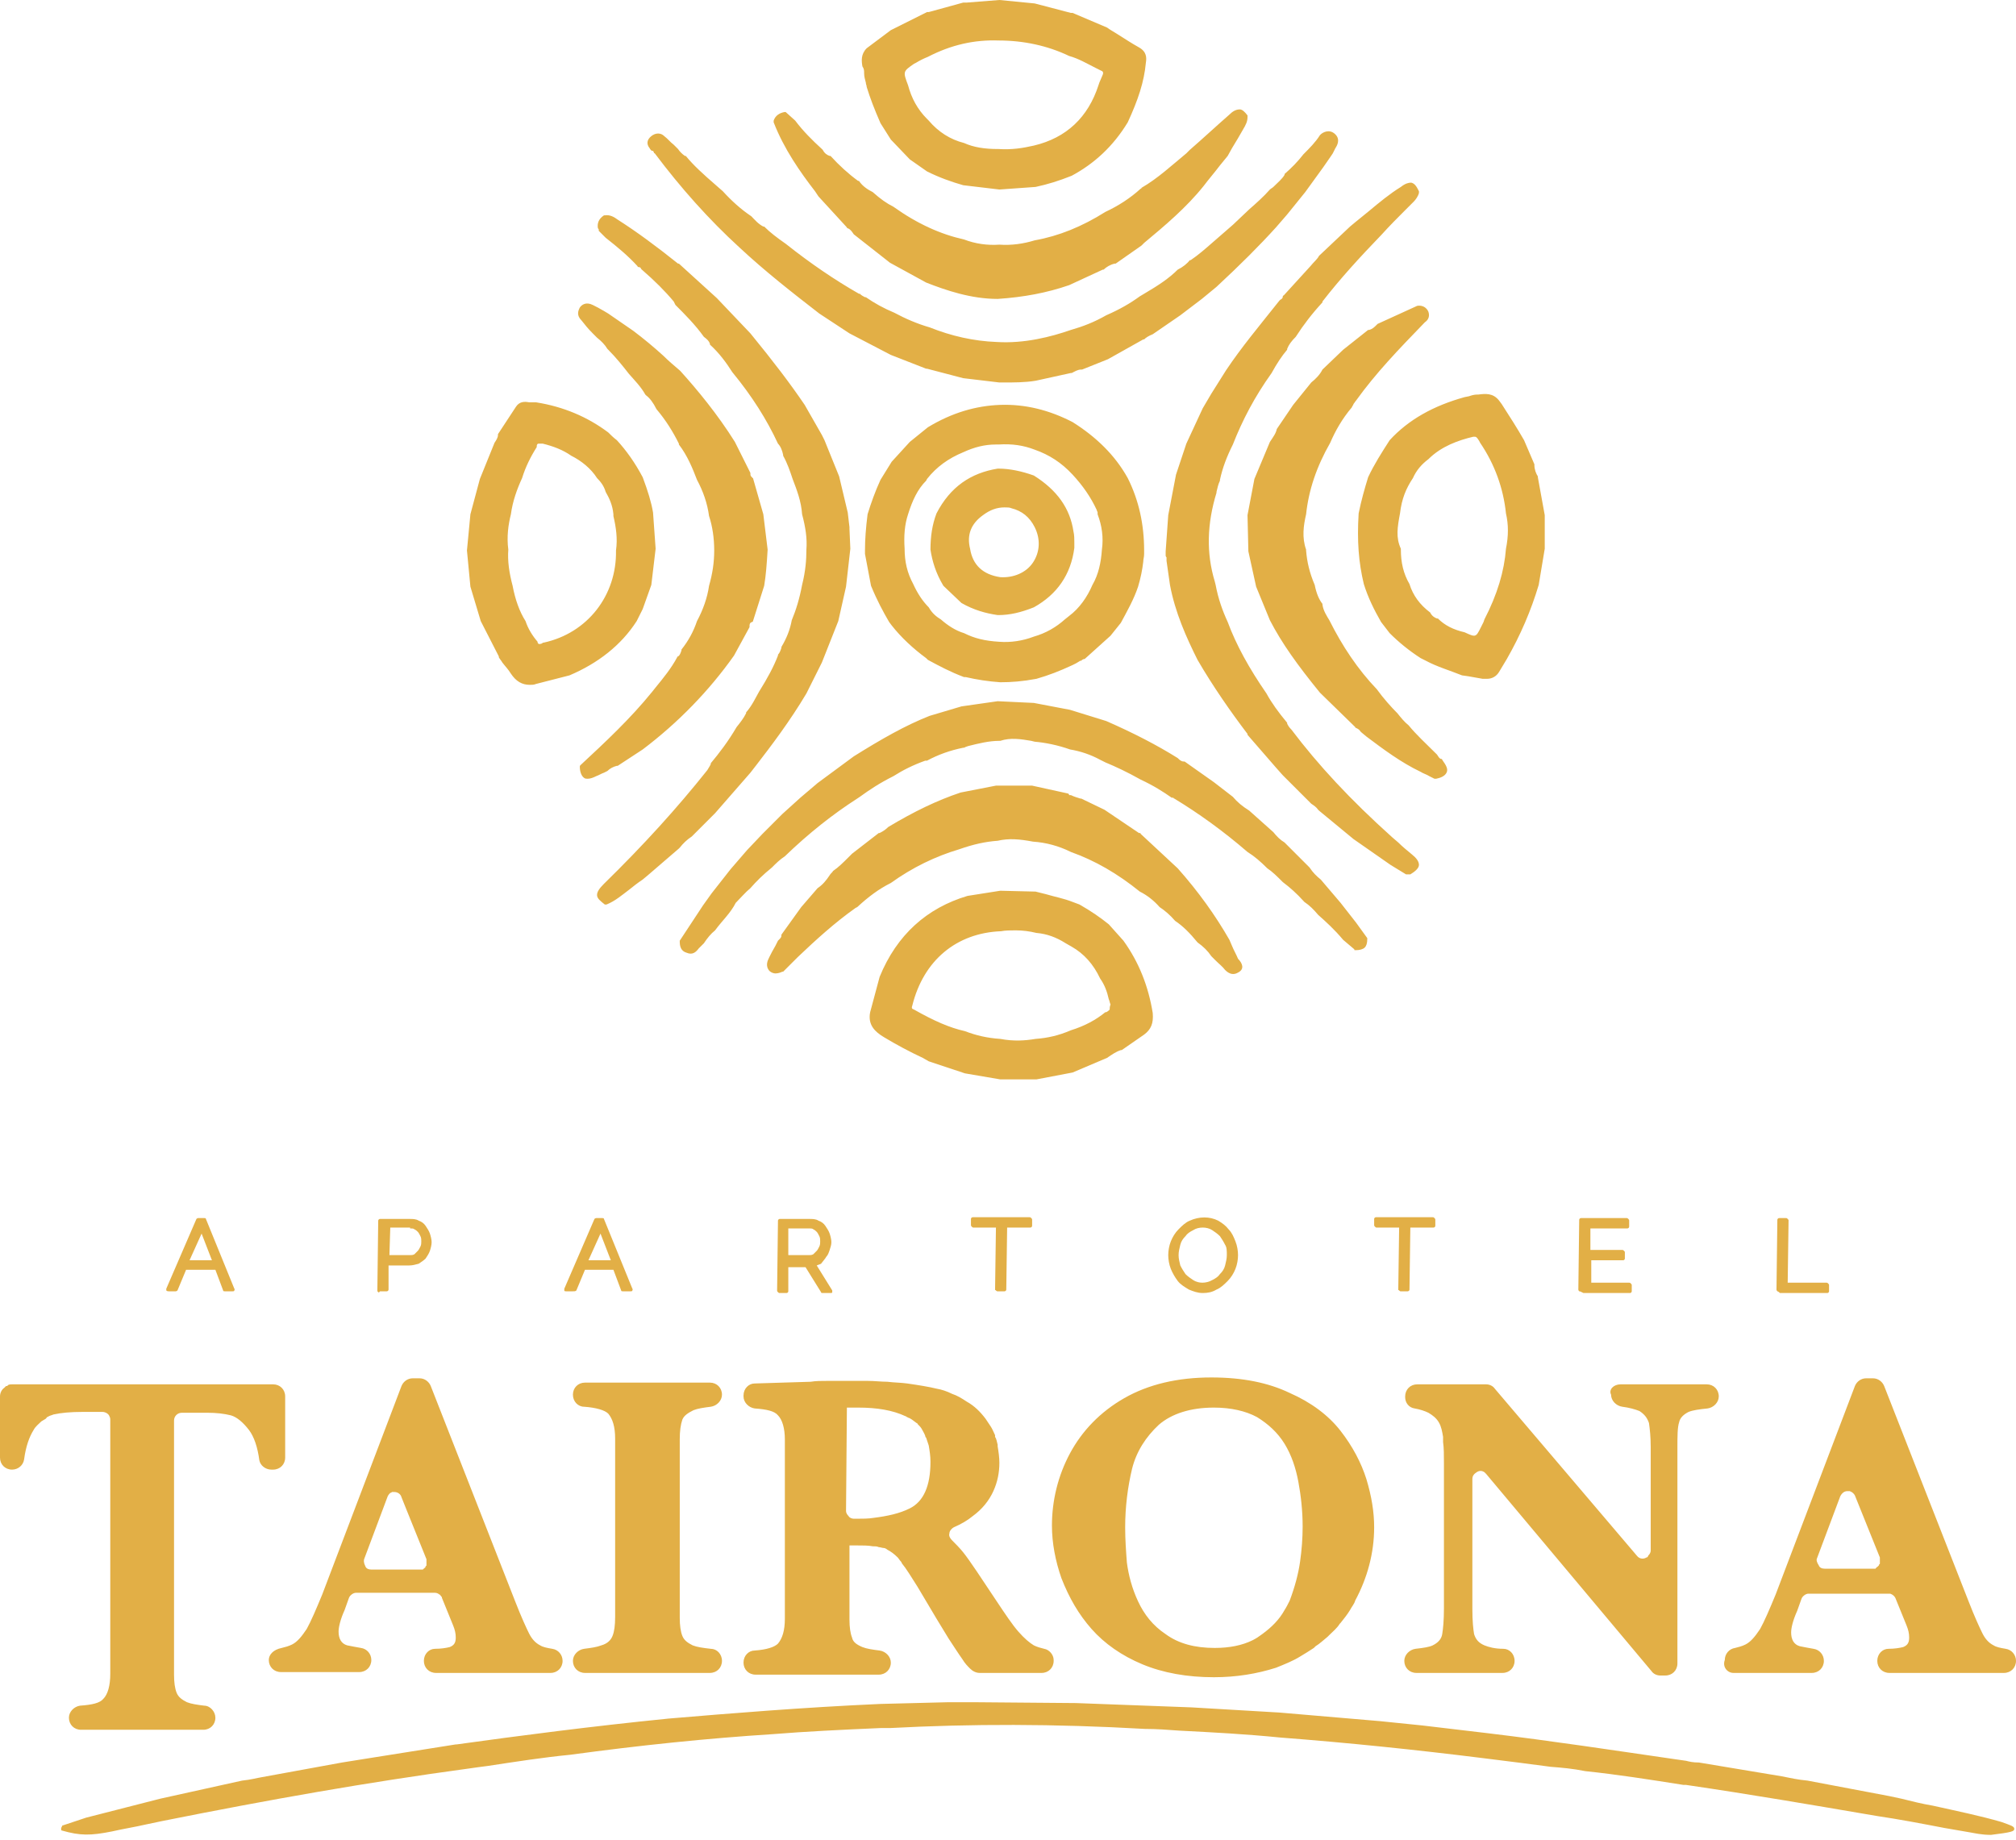 <svg xmlns="http://www.w3.org/2000/svg" width="287" height="262" viewBox="0 0 287 262" fill="none"><path d="M123.018 10.425C123.018 10.916 123.14 11.284 123.263 11.774C123.263 12.02 123.385 12.142 123.385 12.388C123.876 13.982 124.489 15.576 125.348 17.539L126.82 19.869L129.518 22.69L131.971 24.407C133.688 25.266 135.405 25.879 137.122 26.37L142.273 26.983L147.425 26.615C149.142 26.247 150.736 25.756 152.576 25.02C155.765 23.303 158.463 20.85 160.548 17.416C162.02 14.227 162.879 11.652 163.124 8.953C163.247 8.218 163.247 7.359 162.143 6.746C161.039 6.132 159.935 5.397 158.954 4.783C158.586 4.538 158.095 4.293 157.605 3.925L152.699 1.84H152.576C152.576 1.84 152.576 1.84 152.453 1.84L147.302 0.491L142.273 0L137.613 0.368H137.122L132.216 1.717C132.094 1.717 132.094 1.717 131.971 1.717L126.82 4.293L123.385 6.868C122.527 7.727 122.65 8.708 122.772 9.444C123.018 9.812 123.018 10.057 123.018 10.425ZM130.131 9.076L130.376 8.953C130.99 8.585 131.48 8.34 132.094 8.095C135.405 6.378 138.717 5.642 142.151 5.765C145.708 5.765 149.142 6.5 152.208 7.972C153.557 8.34 154.784 9.076 156.01 9.689L156.746 10.057C157.114 10.18 157.114 10.425 156.869 10.916C156.746 11.161 156.624 11.529 156.501 11.774L156.378 12.142C154.906 16.68 151.84 19.624 147.179 20.728C145.585 21.096 143.991 21.341 142.151 21.218C142.028 21.218 142.028 21.218 142.028 21.218C140.188 21.218 138.594 20.973 137.245 20.36C135.282 19.869 133.565 18.765 132.216 17.171L131.971 16.926C130.622 15.576 129.763 13.982 129.273 12.142C128.537 10.18 128.537 10.18 130.131 9.076ZM157.605 150.614C158.341 150.123 158.831 149.755 159.567 149.51C159.567 149.51 159.567 149.51 159.69 149.51L162.879 147.302C163.86 146.566 164.228 145.708 164.105 144.236C163.492 140.434 162.143 137 159.935 133.933L157.85 131.603C156.624 130.622 155.397 129.763 153.68 128.782L152.699 128.414C151.472 127.924 150.123 127.678 148.897 127.31C148.406 127.188 147.915 127.065 147.425 126.942L142.396 126.82L137.735 127.556C131.971 129.273 127.678 133.075 125.225 139.085L123.876 144.113C123.508 145.953 124.612 146.934 125.838 147.67C127.678 148.774 129.518 149.755 131.358 150.614L132.216 151.104L137.368 152.821L142.396 153.68H147.547L152.699 152.699L157.605 150.614ZM157.973 143.745C157.85 143.868 157.727 143.991 157.482 144.113H157.359C156.01 145.217 154.416 146.076 152.453 146.689C150.736 147.425 149.142 147.793 147.425 147.915C145.953 148.161 144.359 148.283 142.396 147.915C140.556 147.793 138.962 147.425 137.368 146.812C135.16 146.321 132.952 145.34 130.131 143.745C129.763 143.623 129.763 143.5 129.886 143.132C131.48 136.754 136.141 132.829 142.519 132.584C143.132 132.462 143.868 132.462 144.604 132.462C145.585 132.462 146.566 132.584 147.547 132.829C149.019 132.952 150.368 133.443 151.718 134.301L152.576 134.792C154.293 135.773 155.642 137.245 156.624 139.33C157.237 140.188 157.605 141.17 157.85 142.273C157.973 142.519 157.973 142.764 158.095 143.009C157.973 143.377 157.973 143.5 157.973 143.745ZM194.768 67.948C194.277 69.542 193.786 71.259 193.418 73.099C193.173 77.024 193.418 80.09 194.154 83.156C194.768 85.119 195.626 86.836 196.607 88.553L197.834 90.147C199.06 91.374 200.532 92.6 202.249 93.704L202.985 94.072C204.579 94.931 206.297 95.421 208.136 96.157L208.995 96.28C209.731 96.403 210.344 96.525 211.08 96.648C211.325 96.648 211.448 96.648 211.693 96.648C212.429 96.648 213.042 96.28 213.41 95.667L214.514 93.827C216.476 90.393 217.948 86.959 219.052 83.279L219.911 78.128V73.344L218.929 67.948C218.929 67.948 218.929 67.948 218.929 67.825C218.684 67.457 218.439 66.844 218.439 66.231C218.439 66.231 218.439 66.231 218.439 66.108L216.967 62.674C215.986 60.957 214.882 59.24 213.778 57.523L213.41 57.032C212.552 55.928 211.448 56.051 210.467 56.173H210.344C209.853 56.173 209.485 56.296 209.118 56.419L208.504 56.541C204.089 57.768 200.532 59.73 197.834 62.674C196.73 64.391 195.626 66.108 194.768 67.948ZM199.306 73.099C199.551 71.014 200.164 69.542 201.145 68.07C201.636 66.967 202.372 66.108 203.353 65.372C205.193 63.532 207.646 62.674 209.731 62.183C209.853 62.183 209.853 62.183 209.976 62.183C210.221 62.183 210.344 62.429 210.589 62.797L210.712 63.042C212.797 66.108 214.024 69.542 214.391 73.099C214.759 74.694 214.759 76.288 214.391 78.128C214.146 81.317 213.165 84.628 211.325 88.185L211.203 88.553C211.08 88.798 210.957 89.044 210.835 89.289C210.099 90.761 210.099 90.761 208.504 90.025C206.91 89.657 205.683 89.044 204.702 88.062H204.579C204.212 87.94 203.844 87.694 203.598 87.204C202.126 86.1 201.145 84.751 200.655 83.156C199.796 81.685 199.428 80.09 199.428 78.25C199.428 78.25 199.428 78.25 199.428 78.128C198.692 76.533 198.938 75.061 199.306 73.099ZM110.139 17.416C110.139 17.294 110.139 17.294 110.139 17.171C110.385 16.435 110.998 16.067 111.734 15.944C111.856 15.944 111.856 15.944 111.979 16.067L113.206 17.171C114.309 18.643 115.659 19.992 117.008 21.218C117.008 21.218 117.008 21.218 117.13 21.341C117.376 21.832 117.744 22.077 118.112 22.2C118.112 22.2 118.112 22.2 118.234 22.2C119.461 23.549 120.81 24.775 122.159 25.756C122.159 25.756 122.159 25.756 122.282 25.756C122.772 26.492 123.508 26.983 124.244 27.351C125.348 28.332 126.206 28.945 127.188 29.436C130.622 31.889 133.933 33.361 137.245 34.097C138.839 34.71 140.556 34.955 142.273 34.833C143.991 34.955 145.708 34.71 147.302 34.219C150.736 33.606 154.048 32.257 157.359 30.172C159.199 29.313 160.916 28.209 162.388 26.86C162.388 26.86 162.511 26.86 162.511 26.738C164.841 25.389 166.803 23.549 168.888 21.832L169.379 21.341C171.219 19.747 173.059 18.029 175.021 16.312C175.389 15.944 175.879 15.576 176.493 15.576C176.861 15.576 177.229 15.944 177.597 16.435C177.597 16.435 177.597 16.558 177.597 16.68C177.597 17.294 177.351 17.784 176.983 18.397C176.493 19.256 176.002 20.114 175.389 21.096L174.776 22.2L173.672 23.549C172.936 24.53 172.077 25.511 171.341 26.492C168.888 29.558 165.822 32.134 162.879 34.587L162.511 34.955L158.831 37.531H158.709C158.095 37.653 157.482 38.021 157.114 38.389C157.114 38.389 157.114 38.389 156.991 38.389L152.208 40.597C149.019 41.701 145.708 42.314 142.028 42.559C138.226 42.559 134.669 41.333 131.848 40.229L126.697 37.408L121.546 33.361C121.3 32.993 121.055 32.625 120.687 32.502C120.687 32.502 120.565 32.502 120.565 32.38L116.517 27.964L116.026 27.228C113.941 24.53 111.611 21.218 110.139 17.416ZM101.799 132.462C101.186 132.952 100.695 133.565 100.205 134.301L99.959 134.547C99.837 134.669 99.591 134.915 99.469 135.037C99.101 135.528 98.61 136.018 97.752 135.65C96.893 135.405 96.77 134.669 96.77 134.056V133.933L100.082 128.905L101.309 127.188L104.007 123.753L106.337 121.055L108.545 118.725L111.366 115.904L113.941 113.574L116.394 111.488L121.546 107.686C125.471 105.233 128.905 103.271 132.339 101.922L136.877 100.573L142.028 99.837L147.179 100.082L152.331 101.063L157.482 102.658C161.407 104.375 164.718 106.092 167.662 107.932C167.907 108.177 168.153 108.422 168.521 108.422H168.643L172.813 111.366L175.512 113.451C176.125 114.187 176.861 114.8 177.842 115.413L181.276 118.479C181.767 119.093 182.257 119.583 182.871 119.951L186.427 123.508C186.918 124.244 187.409 124.735 188.022 125.225L190.843 128.537L193.05 131.358L194.645 133.565V133.688C194.645 134.301 194.522 134.669 194.277 134.915C194.032 135.16 193.541 135.282 193.05 135.282H192.928C192.805 135.282 192.805 135.282 192.805 135.16L191.211 133.811C189.984 132.339 188.758 131.235 187.654 130.254C187.041 129.518 186.427 128.905 185.691 128.414C184.588 127.188 183.606 126.329 182.625 125.593C181.767 124.735 181.153 124.121 180.418 123.631C179.436 122.65 178.578 121.914 177.597 121.3C174.04 118.234 170.606 115.781 167.171 113.696C167.049 113.696 167.049 113.574 167.049 113.574C167.049 113.574 167.049 113.574 166.926 113.574H166.803C165.577 112.715 164.228 111.856 162.388 110.998C160.426 109.894 158.831 109.158 157.359 108.545L156.624 108.177C155.274 107.441 153.803 106.95 152.331 106.705C150.614 106.092 148.774 105.724 147.302 105.601L146.812 105.479C145.34 105.233 143.868 104.988 142.396 105.479C142.396 105.479 142.396 105.479 142.273 105.479C140.802 105.479 139.33 105.847 137.858 106.215L137.49 106.337L137.245 106.46H137.122C135.282 106.828 133.565 107.441 131.971 108.3H131.848C131.848 108.3 131.848 108.3 131.726 108.3C130.009 108.913 128.537 109.649 127.188 110.507C125.225 111.488 123.753 112.47 122.404 113.451L122.036 113.696C118.602 115.904 115.168 118.602 111.734 121.914C110.998 122.404 110.507 122.895 109.894 123.508C108.545 124.612 107.686 125.471 106.828 126.452C106.092 127.065 105.479 127.801 104.865 128.414L104.743 128.537C104.007 130.009 102.78 131.112 101.799 132.462ZM176.247 138.471C175.634 138.839 175.021 138.717 174.408 138.103C174.04 137.613 173.549 137.245 173.059 136.754L172.445 136.141C171.955 135.405 171.341 134.792 170.483 134.179C169.379 132.829 168.398 131.848 167.294 131.112C166.558 130.254 165.822 129.641 165.086 129.15C164.228 128.169 163.247 127.433 162.265 126.942C159.077 124.367 155.888 122.527 152.453 121.3C150.736 120.442 148.897 119.951 147.057 119.829C145.094 119.461 143.623 119.338 142.028 119.706C140.311 119.829 138.594 120.197 136.509 120.932C133.197 121.914 129.886 123.508 126.82 125.716C125.103 126.574 123.631 127.678 122.036 129.15L121.791 129.273C118.847 131.358 116.149 133.811 113.574 136.264L112.592 137.245C112.347 137.49 112.102 137.735 111.856 137.981L111.488 138.349C111.488 138.349 111.488 138.349 111.366 138.349C111.121 138.471 110.753 138.594 110.385 138.594C110.139 138.594 109.771 138.471 109.526 138.226C108.913 137.49 109.281 136.754 109.526 136.264C109.771 135.773 110.017 135.282 110.385 134.669L110.753 133.933C110.753 133.933 110.753 133.933 110.875 133.811C111.121 133.565 111.243 133.443 111.243 133.197V133.075L114.064 129.15L116.394 126.452C117.13 125.961 117.621 125.348 118.112 124.612C118.234 124.367 118.479 124.244 118.602 123.999C119.338 123.508 120.074 122.772 120.687 122.159C120.932 121.914 121.055 121.791 121.3 121.546L125.103 118.602C125.103 118.602 125.103 118.602 125.225 118.602C125.716 118.357 126.084 118.112 126.452 117.744C130.131 115.536 133.443 113.941 136.754 112.838L141.783 111.856H146.934L151.963 112.96C152.085 112.96 152.208 113.083 152.208 113.206C152.331 113.206 152.331 113.206 152.453 113.206C152.944 113.451 153.435 113.574 153.803 113.696C153.803 113.696 153.803 113.696 153.925 113.696L157.237 115.291L162.143 118.602C162.143 118.602 162.143 118.602 162.265 118.602C162.388 118.602 162.388 118.725 162.388 118.725L167.662 123.631C170.606 126.942 173.059 130.376 175.021 133.811L175.389 134.669C175.634 135.282 176.002 135.896 176.247 136.509C176.861 137.122 177.229 137.981 176.247 138.471ZM92.478 21.096C91.987 20.483 92.11 19.869 92.723 19.379C93.336 18.888 94.072 18.888 94.563 19.379C95.053 19.747 95.421 20.237 95.912 20.605L96.525 21.218C96.77 21.586 97.138 21.954 97.506 22.2C97.506 22.2 97.506 22.2 97.629 22.2C98.733 23.549 100.082 24.775 101.922 26.37L102.903 27.228C104.129 28.577 105.479 29.804 106.95 30.785C107.441 31.276 107.932 31.889 108.668 32.257C108.668 32.257 108.668 32.257 108.79 32.257C109.649 33.115 110.63 33.851 111.856 34.71C115.413 37.531 118.847 39.861 122.282 41.824C122.282 41.824 122.282 41.824 122.404 41.824C122.65 42.069 122.895 42.191 123.14 42.314H123.263C124.489 43.173 125.838 43.908 127.31 44.522C128.905 45.38 130.622 46.116 132.339 46.607C135.405 47.833 138.594 48.569 141.906 48.692C145.83 48.937 149.632 47.956 152.453 46.975C154.171 46.484 155.765 45.871 157.482 44.89C159.444 44.031 160.916 43.173 162.265 42.191L162.879 41.824C164.964 40.597 166.435 39.616 167.662 38.389C168.398 38.021 169.011 37.531 169.379 37.04C169.379 37.04 169.379 37.04 169.502 37.04C170.606 36.304 171.709 35.323 172.691 34.465L175.512 32.011L177.842 29.804C178.823 28.945 179.927 27.964 180.785 26.983C180.908 26.86 181.153 26.738 181.276 26.615C181.889 26.002 182.503 25.511 182.871 24.898C182.871 24.898 182.871 24.898 182.871 24.775C183.852 23.917 184.71 23.058 185.569 21.954C186.427 21.096 187.286 20.237 187.899 19.256C187.899 19.256 187.899 19.256 188.022 19.133C188.267 18.888 189.248 18.275 190.107 19.133C190.843 19.869 190.352 20.728 190.107 21.096C189.984 21.341 189.862 21.586 189.739 21.832L189.494 22.2L188.39 23.794L185.814 27.351L183.238 30.54L181.644 32.38C179.314 34.955 176.615 37.653 173.181 40.842L171.096 42.559L168.03 44.89L164.105 47.588C163.492 47.833 163.124 48.079 162.879 48.324C162.879 48.324 162.879 48.324 162.756 48.324L157.727 51.145L154.048 52.617C154.048 52.617 154.048 52.617 153.925 52.617C153.435 52.617 153.067 52.862 152.576 53.107C152.576 53.107 152.576 53.107 152.453 53.107L147.425 54.211C145.953 54.456 144.359 54.456 142.887 54.456H142.273L137.122 53.843L131.971 52.494C131.971 52.494 131.971 52.494 131.848 52.494L126.82 50.532L120.932 47.465L116.64 44.644C112.838 41.701 108.913 38.635 105.233 35.2C100.941 31.276 96.893 26.738 93.214 21.832C93.091 21.832 93.091 21.709 93.091 21.709L92.968 21.464C92.846 21.586 92.6 21.341 92.478 21.096ZM68.439 88.43L71.014 93.459V93.582C71.137 93.827 71.382 94.072 71.505 94.317C71.873 94.808 72.363 95.299 72.731 95.912C73.467 97.016 74.326 97.506 75.43 97.506C75.675 97.506 76.043 97.506 76.288 97.384L81.071 96.157C85.119 94.44 88.43 91.865 90.638 88.43L91.497 86.713L92.723 83.279L93.336 78.128L92.968 72.977C92.723 71.505 92.233 69.91 91.497 67.948C90.393 65.863 89.166 64.146 87.817 62.674C87.326 62.306 86.959 61.938 86.591 61.57C83.647 59.362 80.213 57.891 76.288 57.277H76.165C75.92 57.277 75.675 57.277 75.307 57.277C74.694 57.155 73.958 57.155 73.467 57.891L70.891 61.815V61.938C70.891 62.306 70.646 62.674 70.401 63.042L68.316 68.193L66.967 73.222L66.476 78.373L66.967 83.524L68.439 88.43ZM72.731 73.222C72.977 71.382 73.59 69.665 74.326 68.07C74.816 66.476 75.552 65.004 76.411 63.655V63.532C76.411 63.287 76.533 63.164 76.656 63.164C76.656 63.164 76.779 63.164 76.901 63.164C77.024 63.164 77.147 63.164 77.269 63.164C78.741 63.532 80.09 64.023 81.317 64.882C82.788 65.618 84.138 66.721 84.996 68.07C85.487 68.561 85.977 69.174 86.223 70.033C86.713 70.891 87.204 71.873 87.326 73.222V73.467C87.694 75.061 87.94 76.656 87.694 78.373C87.817 84.751 83.647 90.147 77.392 91.497C77.269 91.497 77.269 91.497 77.147 91.619C76.779 91.742 76.656 91.742 76.533 91.497C76.533 91.497 76.533 91.497 76.533 91.374C75.797 90.515 75.184 89.534 74.816 88.43C73.958 87.081 73.344 85.364 72.977 83.402C72.486 81.562 72.241 79.845 72.363 78.25C72.118 76.411 72.363 74.694 72.731 73.222ZM187.777 36.427L192.192 32.257L192.928 31.644C193.541 31.153 194.277 30.54 194.89 30.049C196.362 28.823 197.834 27.596 199.428 26.615C200.041 26.124 200.532 26.002 200.9 26.002C201.391 26.124 201.636 26.492 202.004 27.228C202.004 27.228 202.004 27.351 202.004 27.474C201.881 27.964 201.513 28.455 201.268 28.7L200.041 29.927C198.938 31.03 197.834 32.134 196.73 33.361C193.541 36.672 190.843 39.616 188.267 42.927V43.05C186.795 44.644 185.569 46.239 184.465 47.956C183.852 48.569 183.484 49.06 183.238 49.673C183.238 49.673 183.238 49.673 183.238 49.796C182.503 50.654 181.767 51.758 181.031 53.107C178.578 56.541 176.861 59.853 175.512 63.287C174.653 65.004 174.04 66.599 173.672 68.316C173.672 68.316 173.672 68.316 173.672 68.439C173.426 68.929 173.304 69.542 173.181 70.033C173.181 70.033 173.181 70.033 173.181 70.156C171.832 74.571 171.709 78.741 172.936 82.788L173.059 83.279C173.426 85.242 174.04 86.959 174.776 88.553C176.002 91.865 177.842 95.176 180.295 98.733C181.031 100.082 182.012 101.431 183.238 102.903C183.238 102.903 183.238 102.903 183.238 103.026C183.361 103.271 183.484 103.516 183.852 103.884C187.654 108.913 192.192 113.819 198.202 119.215L199.06 119.951C199.674 120.565 200.287 121.055 201.023 121.668C201.636 122.159 202.004 122.65 202.004 123.14C202.004 123.631 201.391 124.121 200.777 124.489H200.655H200.287H200.164L197.956 123.14L192.682 119.461L187.777 115.413C187.777 115.413 187.777 115.413 187.654 115.291C187.409 114.923 187.041 114.677 186.673 114.432L182.625 110.385L181.644 109.281L177.597 104.62C177.597 104.62 177.597 104.62 177.597 104.497C175.266 101.431 172.691 97.752 170.483 93.95C168.888 90.761 167.294 87.204 166.558 83.279L166.068 79.845V79.722C166.068 79.477 166.068 79.477 166.068 79.354C166.068 79.354 165.945 79.232 165.945 79.109V78.496L166.313 73.344L167.417 67.58L168.888 63.164L171.219 58.136L172.445 56.051L174.53 52.739C176.738 49.428 179.314 46.361 181.644 43.418L182.135 42.805C182.135 42.805 182.135 42.805 182.257 42.682C182.503 42.559 182.625 42.437 182.625 42.191C182.625 42.191 182.625 42.069 182.748 42.069L186.55 37.899C187.041 37.285 187.531 36.917 187.777 36.427ZM85.119 32.502C84.996 31.766 85.242 31.153 85.977 30.662H86.1C86.836 30.54 87.449 30.908 87.94 31.276C90.638 32.993 93.459 35.078 96.525 37.531H96.648L102.044 42.437L106.828 47.465C110.139 51.513 112.47 54.579 114.555 57.645L117.008 61.938L117.376 62.674L119.461 67.825L120.687 72.977L120.932 75.061V75.184V75.307L121.055 78.128L120.442 83.524L119.338 88.43L117.008 94.317L114.8 98.733C112.47 102.658 109.771 106.215 107.686 108.913L106.828 110.017L101.799 115.781L98.488 119.093C97.752 119.583 97.261 120.074 96.77 120.687L96.648 120.81L92.233 124.612L91.497 125.225C90.761 125.716 90.147 126.206 89.534 126.697C88.553 127.433 87.572 128.291 86.345 128.782H86.223H86.1C85.487 128.291 84.996 127.924 84.996 127.433C84.996 126.942 85.364 126.452 85.977 125.838C91.619 120.319 96.403 115.045 100.695 109.649C100.818 109.403 100.941 109.281 101.063 109.035L101.186 108.79C101.186 108.79 101.186 108.79 101.186 108.668C102.412 107.196 103.639 105.601 104.865 103.516C105.356 102.903 105.847 102.29 106.215 101.554C106.215 101.554 106.215 101.554 106.215 101.431C107.073 100.45 107.564 99.346 108.054 98.488C109.281 96.525 110.139 94.931 110.753 93.336V93.214C110.998 92.968 111.121 92.6 111.243 92.233V92.11C111.979 90.883 112.47 89.657 112.715 88.308C113.328 86.836 113.819 85.242 114.187 83.279C114.677 81.317 114.8 79.722 114.8 78.25C114.923 76.656 114.677 75.061 114.187 73.222C114.064 71.382 113.451 69.788 112.838 68.193C112.47 67.089 112.102 65.986 111.488 64.882C111.488 64.882 111.488 64.882 111.488 64.759C111.366 64.146 111.121 63.532 110.753 63.164C109.158 59.73 107.073 56.419 104.252 52.985C103.394 51.636 102.412 50.286 101.063 49.06C101.063 49.06 101.063 49.06 101.063 48.937C100.941 48.569 100.695 48.324 100.205 47.956C98.978 46.239 97.506 44.767 96.157 43.418L95.912 42.927C94.686 41.456 93.214 39.984 91.374 38.389L91.251 38.267C91.251 38.144 91.129 38.021 90.883 38.021C90.883 38.021 90.761 38.021 90.761 37.899C89.412 36.427 87.94 35.2 86.223 33.851L85.242 32.87C85.242 32.625 85.242 32.625 85.119 32.502ZM201.759 43.541C202.494 43.418 203.108 43.786 203.353 44.399C203.598 45.135 203.23 45.626 202.862 45.871L202.74 45.994C199.06 49.796 195.871 53.107 193.05 57.032C192.928 57.155 192.805 57.4 192.682 57.523C192.682 57.645 192.56 57.768 192.56 57.768L192.437 58.013C191.088 59.608 190.107 61.325 189.371 63.042C187.409 66.476 186.305 69.788 185.937 73.222C185.569 74.816 185.324 76.533 185.937 78.25C185.937 78.25 185.937 78.25 185.937 78.373C186.059 79.968 186.427 81.562 187.163 83.279C187.409 84.506 187.777 85.364 188.267 85.977V86.1C188.39 86.959 188.88 87.694 189.248 88.308C191.088 91.987 193.296 95.299 195.994 98.12C196.975 99.469 198.079 100.695 198.938 101.554C199.428 102.167 199.919 102.78 200.532 103.271C201.636 104.62 202.985 105.847 204.457 107.318C204.457 107.318 204.457 107.318 204.579 107.441C204.825 107.809 204.947 108.054 205.193 108.054C205.193 108.054 205.315 108.054 205.315 108.177C205.929 109.035 206.174 109.526 205.929 110.017C205.683 110.507 205.07 110.753 204.457 110.875C204.457 110.875 204.457 110.875 204.334 110.875H204.212L203.476 110.507C203.108 110.262 202.617 110.139 202.249 109.894C199.428 108.545 196.975 106.705 194.522 104.865L193.786 104.252C193.786 104.252 193.786 104.252 193.664 104.129C193.541 103.884 193.296 103.762 193.05 103.639C193.05 103.639 192.928 103.639 192.928 103.516L187.899 98.61C184.71 94.686 182.503 91.619 180.785 88.308L178.823 83.524L177.719 78.496L177.597 73.344L178.578 68.193L180.785 62.919C181.276 62.183 181.644 61.693 181.767 61.08L184.097 57.645L186.673 54.456C187.286 53.966 187.899 53.353 188.267 52.617L191.211 49.796L194.768 46.975H194.89C195.381 46.852 195.626 46.607 195.994 46.239L196.117 46.116L201.759 43.541C201.636 43.541 201.759 43.541 201.759 43.541ZM123.999 83.402C124.857 85.487 125.716 87.081 126.574 88.553L126.942 89.044C128.291 90.761 130.009 92.355 131.848 93.704L132.094 93.95C133.688 94.808 135.282 95.667 137.245 96.403H137.49C139.085 96.77 140.679 97.016 142.396 97.138C143.991 97.138 145.585 97.016 147.547 96.648C149.265 96.157 150.859 95.544 152.699 94.686L153.189 94.44L153.803 94.072C153.803 94.072 153.803 94.072 153.925 94.072L154.048 93.95L154.293 93.827C154.293 93.827 154.293 93.827 154.416 93.827L158.095 90.515L159.567 88.676C160.426 87.081 161.407 85.364 162.02 83.524C162.388 82.298 162.633 81.071 162.756 79.968C162.756 79.6 162.879 79.354 162.879 78.864V78.373C162.879 74.694 162.143 71.259 160.548 68.07C158.709 64.759 156.01 62.183 152.699 60.098C149.387 58.381 145.953 57.523 142.396 57.645C138.962 57.768 135.528 58.749 132.094 60.834L129.518 62.919L126.942 65.74L125.348 68.316C124.612 69.91 123.999 71.627 123.508 73.222C123.263 75.184 123.14 76.779 123.14 78.373V78.864L123.999 83.402ZM147.302 64.023C149.387 64.759 151.104 65.863 152.699 67.58C154.171 69.174 155.274 70.769 156.133 72.609C156.133 72.731 156.256 72.854 156.256 72.977C156.256 73.099 156.256 73.099 156.256 73.222C156.869 74.816 157.114 76.533 156.869 78.25C156.746 80.09 156.378 81.807 155.52 83.279C154.784 84.996 153.68 86.591 152.208 87.694L151.595 88.185C150.368 89.289 148.897 90.147 147.179 90.638C145.585 91.251 143.868 91.497 142.273 91.374C140.188 91.251 138.717 90.883 137.245 90.147C136.018 89.779 134.915 89.044 133.933 88.185C133.32 87.817 132.707 87.326 132.216 86.468C131.358 85.609 130.622 84.506 130.009 83.156C129.15 81.562 128.782 79.968 128.782 78.128C128.659 76.288 128.782 74.694 129.273 73.222C129.886 71.259 130.622 69.665 131.848 68.439L131.971 68.193C133.32 66.476 135.037 65.25 137.122 64.391C138.717 63.655 140.188 63.287 141.783 63.287C141.906 63.287 142.028 63.287 142.151 63.287C144.113 63.164 145.708 63.41 147.302 64.023ZM82.788 45.626C82.053 44.89 82.298 44.276 82.543 43.786C82.788 43.418 83.402 42.927 84.383 43.418C84.874 43.663 85.364 43.908 85.977 44.276L86.591 44.644L90.147 47.097C91.619 48.201 93.091 49.428 94.44 50.654C95.176 51.39 95.912 52.003 96.77 52.739L96.893 52.862C99.224 55.438 102.167 58.994 104.62 62.919L106.828 67.335V67.457C106.828 67.58 106.828 67.825 107.073 67.948C107.073 67.948 107.073 68.07 107.196 68.07L108.668 73.222L109.281 78.25C109.158 80.335 109.035 81.93 108.79 83.402L107.196 88.43C107.196 88.43 107.196 88.553 107.073 88.553C106.705 88.676 106.705 88.921 106.705 89.166V89.289L104.497 93.336C100.941 98.365 96.525 102.903 91.497 106.705L87.94 109.035C87.94 109.035 87.94 109.035 87.817 109.035C87.326 109.158 86.836 109.403 86.468 109.771L85.977 110.017C85.609 110.139 85.241 110.385 84.874 110.507C84.383 110.753 84.015 110.875 83.647 110.875C83.524 110.875 83.279 110.875 83.156 110.753C82.788 110.507 82.543 109.894 82.543 109.158C82.543 109.035 82.543 109.035 82.666 108.913C86.1 105.724 89.779 102.29 92.846 98.488L93.336 97.874C94.44 96.525 95.544 95.176 96.403 93.582C96.403 93.582 96.403 93.459 96.525 93.459C96.77 93.336 96.893 92.968 97.016 92.6V92.478C97.997 91.251 98.733 89.902 99.224 88.43C100.082 86.836 100.695 85.119 100.941 83.402C101.431 81.685 101.676 80.09 101.676 78.373C101.676 76.656 101.431 74.939 100.941 73.467C100.695 71.627 100.082 69.91 99.224 68.316C98.61 66.721 97.874 64.882 96.648 63.287V63.164C95.789 61.447 94.808 59.853 93.459 58.258C92.968 57.277 92.478 56.664 91.987 56.296C91.987 56.296 91.987 56.296 91.865 56.173C91.251 55.07 90.393 54.211 89.534 53.23C88.676 52.126 87.694 50.9 86.591 49.796C86.591 49.796 86.591 49.796 86.468 49.673C86.1 49.06 85.609 48.569 84.996 48.079L84.383 47.465C83.647 46.73 83.279 46.239 82.788 45.626ZM133.32 73.099C132.707 74.694 132.462 76.411 132.462 78.25C132.707 79.845 133.197 81.562 134.301 83.402L136.877 85.855C138.594 86.836 140.311 87.326 142.028 87.572H142.151C143.745 87.572 145.34 87.204 147.179 86.468C150.491 84.628 152.453 81.807 152.944 78.005C152.944 77.76 152.944 77.514 152.944 77.269C152.944 76.779 152.944 76.165 152.821 75.675C152.331 72.363 150.491 69.788 147.179 67.703C145.462 67.089 143.745 66.721 142.151 66.721C142.151 66.721 142.151 66.721 142.028 66.721C138.226 67.335 135.282 69.297 133.32 73.099ZM139.943 73.344C140.924 72.609 141.906 72.241 143.009 72.241C143.377 72.241 143.745 72.241 143.991 72.363C145.462 72.731 146.566 73.59 147.302 75.061C148.161 76.779 148.038 78.618 147.057 80.09C146.076 81.562 144.236 82.298 142.396 82.175C139.943 81.807 138.471 80.458 138.103 78.128C137.613 76.165 138.226 74.571 139.943 73.344ZM11.774 201.023C10.057 201.023 8.708 201.145 7.604 201.391C7.359 201.513 7.114 201.513 6.746 201.759C6.746 201.759 6.623 201.759 6.623 201.881L6.5 202.004C6.255 202.126 6.132 202.249 5.887 202.372C5.519 202.74 5.029 203.108 4.783 203.598C4.17 204.579 3.679 205.929 3.434 207.768C3.312 208.627 2.576 209.24 1.717 209.24C0.736 209.24 0 208.504 0 207.523V198.815C0 198.324 0.245 197.834 0.613 197.588C0.613 197.588 0.613 197.588 0.736 197.466L0.859 197.343H0.981C0.981 197.343 1.104 197.343 1.104 197.221C1.349 197.098 1.472 197.098 1.717 197.098H38.88C39.861 197.098 40.597 197.834 40.597 198.815V207.523C40.597 208.504 39.861 209.24 38.88 209.24H38.635C37.776 209.24 37.04 208.627 36.917 207.891C36.672 206.051 36.182 204.579 35.446 203.598C34.587 202.494 33.729 201.759 32.87 201.513C31.889 201.268 30.785 201.145 29.558 201.145H25.879C25.266 201.145 24.775 201.636 24.775 202.249V238.431C24.775 239.535 24.898 240.393 25.143 241.006C25.389 241.62 25.879 241.988 26.615 242.356C27.228 242.601 28.087 242.724 29.068 242.846C29.927 242.846 30.662 243.705 30.662 244.563C30.662 245.544 29.927 246.28 28.945 246.28H11.529C10.548 246.28 9.812 245.544 9.812 244.563C9.812 243.705 10.548 242.969 11.406 242.846C13.123 242.724 14.227 242.478 14.718 241.865C15.331 241.252 15.699 240.025 15.699 238.308V202.126C15.699 202.004 15.699 201.881 15.576 201.636C15.454 201.268 14.963 201.023 14.595 201.023H11.774ZM38.267 236.346C38.267 237.327 39.003 238.063 39.984 238.063H51.145C52.126 238.063 52.862 237.327 52.862 236.346C52.862 235.487 52.249 234.751 51.39 234.629C50.654 234.506 50.041 234.383 49.428 234.261C48.569 234.015 48.201 233.279 48.201 232.298C48.201 231.685 48.447 230.581 49.06 229.232L49.673 227.515C49.796 227.147 50.286 226.779 50.654 226.779H61.938C62.183 226.779 62.429 226.902 62.551 227.024C62.674 227.024 62.674 227.147 62.797 227.27C62.919 227.392 62.919 227.392 62.919 227.515L64.514 231.44C64.759 232.053 64.882 232.544 64.882 233.157C64.882 233.893 64.636 234.261 64.023 234.506C63.532 234.629 62.797 234.751 61.938 234.751C61.08 234.751 60.344 235.487 60.344 236.468C60.344 237.45 61.08 238.185 62.061 238.185H78.373C79.354 238.185 80.09 237.45 80.09 236.468C80.09 235.61 79.477 234.874 78.618 234.751C77.882 234.629 77.269 234.506 76.901 234.261C76.165 233.893 75.675 233.279 75.307 232.544C74.939 231.808 74.203 230.213 73.344 228.006L61.325 197.343C61.08 196.73 60.466 196.239 59.73 196.239H58.749C58.013 196.239 57.4 196.73 57.155 197.343L45.871 227.024C45.012 229.109 44.276 230.827 43.663 231.93C42.927 233.034 42.314 233.77 41.578 234.138C41.088 234.383 40.597 234.506 40.106 234.629C38.88 234.874 38.267 235.61 38.267 236.346ZM51.881 221.873L55.192 213.042C55.315 212.797 55.438 212.674 55.56 212.552C55.683 212.552 55.806 212.429 55.806 212.429C55.928 212.429 56.051 212.429 56.173 212.429C56.541 212.429 57.032 212.674 57.155 213.165L57.891 215.005L60.712 221.996C60.712 221.996 60.712 222.118 60.712 222.241V222.364V222.486V222.609V222.732V222.854C60.712 222.854 60.712 222.977 60.589 222.977C60.589 222.977 60.589 222.977 60.589 223.1C60.589 223.1 60.589 223.1 60.466 223.222C60.466 223.222 60.466 223.222 60.344 223.345C60.344 223.345 60.221 223.345 60.221 223.468H60.098H59.976C59.853 223.468 59.853 223.468 59.73 223.468H52.862C52.494 223.468 52.126 223.345 52.003 222.977C51.758 222.486 51.758 222.118 51.881 221.873ZM96.77 204.947V230.336C96.77 231.44 96.893 232.298 97.138 232.912C97.384 233.525 97.874 233.893 98.61 234.261C99.224 234.506 100.082 234.629 101.186 234.751C102.044 234.751 102.78 235.487 102.78 236.468C102.78 237.45 102.044 238.185 101.063 238.185H83.279C82.298 238.185 81.562 237.45 81.562 236.468C81.562 235.61 82.298 234.874 83.156 234.751C84.138 234.629 84.996 234.506 85.609 234.261C86.468 234.015 86.959 233.525 87.204 232.912C87.449 232.298 87.572 231.44 87.572 230.213V204.825C87.572 203.108 87.204 202.004 86.591 201.268C86.1 200.777 84.874 200.409 83.156 200.287C82.298 200.287 81.562 199.551 81.562 198.57C81.562 197.588 82.298 196.853 83.279 196.853H101.063C102.044 196.853 102.78 197.588 102.78 198.57C102.78 199.428 102.044 200.164 101.186 200.287C100.205 200.409 99.346 200.532 98.733 200.777C97.997 201.145 97.384 201.513 97.138 202.126C96.893 202.862 96.77 203.721 96.77 204.947ZM155.397 231.93C157.237 234.015 159.69 235.732 162.633 236.959C165.577 238.185 169.011 238.799 172.813 238.799C176.002 238.799 178.946 238.308 181.644 237.45C182.871 236.959 184.097 236.468 185.078 235.855C185.691 235.487 186.305 235.119 187.041 234.629L187.286 234.383C187.899 234.015 188.39 233.525 189.003 233.034C189.126 232.912 189.126 232.912 189.248 232.789C189.739 232.298 190.352 231.808 190.72 231.194L190.843 231.072C191.333 230.459 191.824 229.845 192.192 229.232C192.437 228.741 192.805 228.374 192.928 227.883C194.645 224.694 195.626 221.137 195.626 217.458C195.626 215.25 195.258 213.042 194.522 210.589C193.786 208.259 192.56 205.929 190.843 203.721C189.126 201.513 186.673 199.674 183.606 198.324C180.54 196.853 176.861 196.117 172.445 196.117C167.662 196.117 163.492 197.098 160.058 199.06C156.624 201.023 154.048 203.721 152.331 206.91C150.614 210.099 149.755 213.656 149.755 217.212C149.755 219.665 150.246 222.241 151.104 224.694C152.208 227.515 153.557 229.845 155.397 231.93ZM160.18 217.458C160.18 214.514 160.548 211.693 161.162 209.118C161.775 206.665 163.124 204.579 164.964 202.862C166.803 201.268 169.502 200.409 172.813 200.409C175.266 200.409 177.351 200.9 178.946 201.759C180.54 202.74 181.889 203.966 182.871 205.561C183.852 207.155 184.465 208.995 184.833 210.957C185.201 212.92 185.446 215.127 185.446 217.335C185.446 218.929 185.324 220.647 185.078 222.364C184.833 224.081 184.342 225.921 183.606 227.883C183.361 228.374 183.116 228.864 182.871 229.232C182.135 230.581 181.031 231.685 179.682 232.666C179.191 233.034 178.823 233.279 178.332 233.525C176.861 234.261 175.021 234.629 172.936 234.629C170.115 234.629 167.785 234.015 165.945 232.666C164.105 231.44 162.879 229.845 162.02 228.006C161.162 226.166 160.671 224.326 160.426 222.486C160.303 220.892 160.18 219.175 160.18 217.458ZM230.704 197.098H242.969C243.95 197.098 244.686 197.834 244.686 198.815C244.686 199.674 243.95 200.409 243.091 200.532C241.865 200.655 241.006 200.777 240.393 201.023C239.657 201.391 239.167 201.881 239.044 202.494C238.799 203.23 238.799 204.457 238.799 206.174V236.836C238.799 237.818 238.063 238.553 237.082 238.553H236.346C235.855 238.553 235.365 238.308 235.119 237.94L211.571 209.853C211.448 209.731 211.448 209.731 211.325 209.608C210.957 209.363 210.589 209.363 210.221 209.608C209.853 209.853 209.608 210.099 209.608 210.589V229.109C209.608 230.827 209.731 231.93 209.853 232.666C210.099 233.402 210.467 233.893 211.325 234.261C211.938 234.506 212.797 234.751 214.024 234.751C214.882 234.751 215.618 235.487 215.618 236.468C215.618 237.45 214.882 238.185 213.901 238.185H201.636C200.655 238.185 199.919 237.45 199.919 236.468C199.919 235.61 200.655 234.874 201.513 234.751C202.617 234.629 203.476 234.506 203.966 234.261C204.702 233.893 205.193 233.402 205.315 232.666C205.438 231.93 205.561 230.704 205.561 228.987V208.382C205.561 207.155 205.561 206.174 205.438 205.315C205.438 205.07 205.438 204.825 205.438 204.579C205.315 203.844 205.193 203.108 204.825 202.494C204.457 201.881 203.966 201.513 203.353 201.145C202.862 200.9 202.126 200.655 201.391 200.532C200.532 200.409 200.041 199.674 200.041 198.938V198.815C200.041 197.834 200.777 197.098 201.759 197.098H211.571C212.061 197.098 212.552 197.343 212.797 197.711L233.034 221.505C233.402 221.996 234.015 221.996 234.383 221.75C234.506 221.75 234.629 221.628 234.629 221.505C234.874 221.26 234.997 221.015 234.997 220.769V206.051C234.997 204.579 234.874 203.476 234.751 202.617C234.506 201.881 234.138 201.391 233.402 200.9C232.789 200.655 231.93 200.409 230.949 200.287C230.091 200.164 229.355 199.428 229.355 198.57C228.987 197.834 229.723 197.098 230.704 197.098ZM246.771 238.185H257.932C258.913 238.185 259.649 237.45 259.649 236.468C259.649 235.61 259.036 234.874 258.177 234.751C257.441 234.629 256.828 234.506 256.215 234.383C255.356 234.138 254.988 233.402 254.988 232.421C254.988 231.808 255.234 230.704 255.847 229.355L256.46 227.638C256.583 227.27 257.073 226.902 257.441 226.902H268.725C268.848 226.902 268.971 226.902 269.093 226.902C269.461 227.024 269.706 227.27 269.829 227.515L271.424 231.44C271.669 232.053 271.791 232.544 271.791 233.157C271.791 233.893 271.546 234.261 270.933 234.506C270.442 234.629 269.706 234.751 268.848 234.751C267.989 234.751 267.253 235.487 267.253 236.468C267.253 237.45 267.989 238.185 268.971 238.185H285.283C286.264 238.185 287 237.45 287 236.468C287 235.61 286.387 234.874 285.528 234.751C284.792 234.629 284.179 234.506 283.811 234.261C283.075 233.893 282.585 233.279 282.217 232.544C281.849 231.808 281.113 230.213 280.254 228.006L268.235 197.343C267.989 196.73 267.376 196.239 266.64 196.239H265.659C264.923 196.239 264.31 196.73 264.065 197.343L252.781 227.024C251.922 229.109 251.186 230.827 250.573 231.93C249.837 233.034 249.224 233.77 248.488 234.138C247.997 234.383 247.507 234.506 247.016 234.629C246.158 234.751 245.544 235.487 245.544 236.346C245.176 237.327 245.912 238.185 246.771 238.185ZM258.668 221.873L261.979 213.042C262.225 212.552 262.593 212.306 262.961 212.306C263.083 212.306 263.206 212.306 263.329 212.306C263.697 212.429 263.942 212.674 264.065 212.92L267.621 221.75C267.621 221.75 267.621 221.873 267.621 221.996V222.118V222.241V222.364V222.486V222.609C267.621 222.609 267.621 222.732 267.499 222.732V222.854C267.499 222.854 267.499 222.854 267.376 222.977C267.376 222.977 267.376 222.977 267.253 223.1C267.253 223.1 267.131 223.1 267.131 223.222C267.131 223.222 267.008 223.222 267.008 223.345H266.885C266.763 223.345 266.763 223.345 266.64 223.345H259.772C259.404 223.345 259.036 223.222 258.913 222.854C258.668 222.486 258.545 222.118 258.668 221.873ZM120.565 220.033H121.791C122.772 220.033 123.631 220.033 124.244 220.156C124.612 220.156 124.857 220.156 125.103 220.279C125.348 220.279 125.593 220.401 125.838 220.401C125.961 220.401 126.206 220.524 126.329 220.647C126.82 220.892 127.31 221.26 127.801 221.75C127.924 221.873 128.046 222.118 128.291 222.364L128.414 222.609C129.027 223.345 129.763 224.571 130.622 225.921L133.32 230.459L135.037 233.279C135.773 234.383 136.386 235.365 137 236.223C137.368 236.836 137.735 237.204 138.103 237.572C138.471 237.94 138.962 238.185 139.453 238.185H148.283C149.265 238.185 150 237.45 150 236.468V236.346C150 235.61 149.387 234.874 148.651 234.751C148.161 234.629 147.67 234.506 147.179 234.261C146.566 233.893 145.83 233.279 144.972 232.298C144.113 231.317 143.132 229.845 141.906 228.006C139.698 224.694 138.103 222.241 137.122 221.015C136.632 220.401 136.018 219.788 135.528 219.297C135.282 219.052 135.037 218.684 135.16 218.316C135.16 217.948 135.528 217.58 135.773 217.458C136.877 216.967 137.735 216.477 138.471 215.863C139.821 214.882 140.802 213.656 141.415 212.306C142.028 210.957 142.273 209.608 142.273 208.259C142.273 207.523 142.151 206.665 142.028 205.929C142.028 205.929 142.028 205.929 142.028 205.806C142.028 205.806 142.028 205.806 142.028 205.683C141.906 205.315 141.906 204.947 141.66 204.579V204.457V204.334C141.415 203.844 141.292 203.476 141.047 203.108C140.802 202.74 140.556 202.372 140.311 202.004C139.575 201.023 138.717 200.164 137.613 199.551C136.877 199.06 136.264 198.692 135.528 198.447C134.792 198.079 134.056 197.834 133.32 197.711C132.339 197.466 130.867 197.221 129.15 196.975C128.291 196.853 127.31 196.853 126.329 196.73C125.471 196.73 124.489 196.607 123.508 196.607H121.668C121.178 196.607 120.687 196.607 120.442 196.607C119.706 196.607 118.847 196.607 117.866 196.607C116.885 196.607 116.149 196.607 115.413 196.73L107.441 196.975C106.582 196.975 105.847 197.711 105.847 198.692V198.815C105.847 199.674 106.582 200.409 107.441 200.532C109.158 200.655 110.262 200.9 110.753 201.513C111.366 202.126 111.734 203.353 111.734 204.947V230.459C111.734 232.176 111.366 233.279 110.753 234.015C110.262 234.506 109.158 234.874 107.441 234.997C106.582 234.997 105.847 235.732 105.847 236.714C105.847 237.695 106.582 238.431 107.564 238.431H125.103C126.084 238.431 126.82 237.695 126.82 236.714C126.82 235.855 126.084 235.119 125.225 234.997C124.244 234.874 123.385 234.751 122.772 234.506C121.914 234.138 121.423 233.77 121.3 233.157C121.055 232.544 120.932 231.685 120.932 230.581V224.203V220.033H120.565ZM120.565 200.409C120.81 200.409 120.932 200.409 121.178 200.409C121.423 200.409 121.791 200.409 122.159 200.409C124.857 200.409 127.065 200.777 128.905 201.636C129.027 201.636 129.027 201.759 129.15 201.759C129.273 201.881 129.518 201.881 129.641 202.004C129.886 202.126 130.131 202.372 130.499 202.617C130.622 202.617 130.622 202.74 130.622 202.74C130.867 202.985 131.112 203.23 131.235 203.476C131.358 203.721 131.603 204.089 131.726 204.457C131.726 204.579 131.726 204.579 131.848 204.702C131.971 205.07 132.094 205.438 132.216 205.806C132.339 206.542 132.462 207.278 132.462 208.136C132.462 211.571 131.48 213.778 129.518 214.759C128.046 215.495 126.329 215.863 124.367 216.109C123.631 216.231 122.772 216.231 122.036 216.231H121.546C121.3 216.231 120.932 216.109 120.81 215.863C120.565 215.618 120.442 215.373 120.442 215.127L120.565 200.409ZM286.755 260.385C286.755 260.753 286.387 260.876 283.443 261.244C282.094 261.244 281.113 260.998 280.377 260.876L276.82 260.262C273.631 259.649 270.442 259.036 267.131 258.545C257.809 256.951 249.224 255.479 240.025 254.13H239.903C239.903 254.13 239.78 254.13 239.657 254.13C234.997 253.394 230.336 252.658 225.675 252.168C223.835 251.8 222.364 251.677 220.769 251.554C218.071 251.186 215.127 250.818 211.203 250.328C201.391 249.101 191.824 248.12 182.257 247.384C177.351 246.894 172.691 246.648 167.907 246.403C166.313 246.28 164.596 246.158 163.001 246.158C150.123 245.422 138.226 245.422 126.697 246.035H125.348C119.706 246.28 114.677 246.526 110.139 246.894C100.573 247.507 91.129 248.488 81.194 249.837C77.392 250.205 73.467 250.818 69.42 251.432C68.439 251.554 67.58 251.677 66.721 251.8C52.249 253.762 38.389 256.215 23.058 259.281L20.728 259.772C19.133 260.14 17.539 260.385 15.944 260.753C12.878 261.366 11.406 261.366 8.831 260.63C8.708 260.63 8.708 260.508 8.708 260.508C8.708 260.385 8.708 260.385 8.708 260.262L8.831 260.017C8.831 259.894 8.953 259.894 8.953 259.894L12.265 258.791L22.813 256.092L34.465 253.517C35.691 253.394 36.55 253.149 37.285 253.026L48.692 250.941L51.758 250.45L64.882 248.365C64.882 248.365 64.882 248.365 65.004 248.365C73.835 247.139 84.138 245.79 95.176 244.686C103.884 243.95 114.309 243.091 125.348 242.601L135.037 242.356C135.773 242.356 136.386 242.356 136.754 242.356H138.594L153.189 242.478L169.624 243.091L182.135 243.827L196.485 245.054L202.494 245.667L211.816 246.771C221.015 247.875 229.845 249.224 238.308 250.45L240.025 250.696C240.516 250.818 241.006 250.941 241.865 250.941L253.639 252.903C254.866 253.149 255.97 253.394 257.319 253.517L268.971 255.724L270.688 256.092C272.159 256.46 273.631 256.828 275.103 257.074C278.415 257.809 281.971 258.545 284.915 259.404C286.264 259.894 286.755 260.017 286.755 260.385ZM24.039 183.852H25.02C25.143 183.852 25.266 183.729 25.266 183.729L26.492 180.785H30.662L31.766 183.729C31.766 183.852 31.889 183.852 32.011 183.852H33.115C33.238 183.852 33.361 183.852 33.361 183.729C33.361 183.606 33.483 183.606 33.361 183.484L29.313 173.549C29.313 173.426 29.191 173.426 29.068 173.426H28.209C28.087 173.426 27.964 173.549 27.964 173.549L23.671 183.484C23.671 183.606 23.671 183.729 23.671 183.729C23.794 183.852 23.917 183.852 24.039 183.852ZM26.983 179.436L28.7 175.634L30.172 179.436H26.983ZM54.089 183.852H55.07C55.192 183.852 55.315 183.729 55.315 183.606V180.172H58.258C58.749 180.172 59.117 180.05 59.608 179.927C59.976 179.682 60.344 179.436 60.589 179.191C60.834 178.823 61.08 178.455 61.202 178.087C61.325 177.719 61.447 177.229 61.447 176.861C61.447 176.493 61.325 176.002 61.202 175.634C61.08 175.266 60.834 174.898 60.589 174.53C60.344 174.162 59.976 173.917 59.608 173.794C59.24 173.549 58.749 173.549 58.258 173.549H54.089C53.966 173.549 53.843 173.672 53.843 173.794L53.721 183.729C53.721 183.852 53.721 183.852 53.843 183.974C53.966 184.097 54.089 183.852 54.089 183.852ZM58.381 174.898C58.627 174.898 58.872 174.898 58.994 175.021C59.24 175.144 59.362 175.266 59.485 175.389C59.608 175.512 59.73 175.757 59.853 176.002C59.976 176.247 59.976 176.493 59.976 176.738C59.976 176.983 59.976 177.229 59.853 177.474C59.73 177.719 59.608 177.965 59.485 178.087C59.362 178.21 59.117 178.455 58.994 178.578C58.749 178.7 58.627 178.7 58.381 178.7H55.438L55.56 174.776H58.381V174.898ZM82.053 183.729L83.279 180.785H87.326L88.43 183.729C88.43 183.852 88.553 183.852 88.676 183.852H89.779C89.902 183.852 90.025 183.852 90.025 183.729C90.025 183.606 90.147 183.606 90.025 183.484L85.977 173.549C85.977 173.426 85.855 173.426 85.732 173.426H84.874C84.751 173.426 84.628 173.549 84.628 173.549L80.335 183.484C80.335 183.606 80.335 183.729 80.335 183.729C80.335 183.852 80.458 183.852 80.581 183.852H81.562C81.807 183.852 81.93 183.852 82.053 183.729ZM83.77 179.436L85.487 175.634L86.959 179.436H83.77ZM117.621 178.946C117.866 178.7 117.989 178.332 118.112 177.965C118.234 177.597 118.357 177.229 118.357 176.861C118.357 176.493 118.234 176.002 118.112 175.634C117.989 175.266 117.744 174.898 117.498 174.53C117.253 174.162 116.885 173.917 116.517 173.794C116.149 173.549 115.659 173.549 115.168 173.549H110.998C110.875 173.549 110.753 173.672 110.753 173.794L110.63 183.729C110.63 183.852 110.63 183.852 110.753 183.974C110.875 184.097 110.875 184.097 110.998 184.097H111.979C112.102 184.097 112.224 183.974 112.224 183.852V180.418H114.677L116.885 183.974C116.885 184.097 117.008 184.097 117.13 184.097H118.234C118.357 184.097 118.479 184.097 118.479 183.974C118.479 183.852 118.479 183.729 118.479 183.729L116.272 180.172C116.517 180.05 116.64 180.05 116.885 179.927C117.253 179.436 117.498 179.191 117.621 178.946ZM112.224 174.898H115.168C115.413 174.898 115.659 174.898 115.781 175.021C116.026 175.144 116.149 175.266 116.272 175.389C116.394 175.512 116.517 175.757 116.64 176.002C116.762 176.247 116.762 176.493 116.762 176.738C116.762 176.983 116.762 177.229 116.64 177.474C116.517 177.719 116.394 177.965 116.272 178.087C116.149 178.21 115.904 178.455 115.781 178.578C115.536 178.7 115.413 178.7 115.168 178.7H112.224V174.898ZM141.66 183.606L141.783 174.776H138.594C138.471 174.776 138.471 174.776 138.349 174.653C138.226 174.53 138.226 174.53 138.226 174.408V173.549C138.226 173.426 138.349 173.304 138.471 173.304H146.566C146.689 173.304 146.689 173.304 146.812 173.426C146.934 173.549 146.934 173.549 146.934 173.672V174.53C146.934 174.653 146.812 174.776 146.689 174.776H143.377L143.255 183.606C143.255 183.729 143.132 183.852 143.009 183.852H142.028C141.906 183.852 141.906 183.852 141.783 183.729C141.66 183.606 141.66 183.729 141.66 183.606ZM173.426 173.794C172.2 173.181 170.728 173.181 169.379 173.794C168.766 174.04 168.275 174.53 167.785 175.021C167.294 175.512 166.926 176.125 166.681 176.738C166.435 177.351 166.313 178.087 166.313 178.7C166.313 179.314 166.435 180.05 166.681 180.663C166.926 181.276 167.294 181.889 167.662 182.38C168.03 182.871 168.643 183.238 169.256 183.606C169.87 183.852 170.483 184.097 171.219 184.097C171.955 184.097 172.568 183.974 173.181 183.606C173.794 183.361 174.285 182.871 174.776 182.38C175.266 181.889 175.634 181.276 175.879 180.663C176.125 180.05 176.247 179.314 176.247 178.7C176.247 178.087 176.125 177.351 175.879 176.738C175.634 176.125 175.389 175.512 174.898 175.021C174.53 174.53 174.04 174.162 173.426 173.794ZM174.653 178.7C174.653 179.191 174.53 179.682 174.408 180.172C174.285 180.663 174.04 181.031 173.672 181.399C173.426 181.767 173.059 182.012 172.568 182.257C171.709 182.748 170.606 182.748 169.87 182.257C169.502 182.012 169.134 181.767 168.766 181.399C168.521 181.031 168.275 180.663 168.03 180.172C167.907 179.682 167.785 179.191 167.785 178.7C167.785 178.21 167.907 177.719 168.03 177.229C168.153 176.738 168.398 176.37 168.766 176.002C169.011 175.634 169.379 175.389 169.87 175.144C170.238 174.898 170.728 174.776 171.219 174.776C171.709 174.776 172.2 174.898 172.568 175.144C172.936 175.389 173.304 175.634 173.672 176.002C173.917 176.37 174.162 176.738 174.408 177.229C174.653 177.597 174.653 178.087 174.653 178.7ZM199.06 183.606L199.183 174.776H195.994C195.871 174.776 195.871 174.776 195.749 174.653C195.626 174.53 195.626 174.53 195.626 174.408V173.549C195.626 173.426 195.749 173.304 195.871 173.304H203.966C204.089 173.304 204.089 173.304 204.212 173.426C204.334 173.549 204.334 173.549 204.334 173.672V174.53C204.334 174.653 204.212 174.776 204.089 174.776H200.777L200.655 183.606C200.655 183.729 200.532 183.852 200.409 183.852H199.428C199.306 183.852 199.306 183.852 199.183 183.729C199.06 183.606 199.06 183.729 199.06 183.606ZM224.817 183.852C224.817 183.852 224.694 183.729 224.694 183.606L224.817 173.672C224.817 173.549 224.939 173.426 225.062 173.426H231.562C231.685 173.426 231.685 173.426 231.808 173.549C231.93 173.672 231.93 173.672 231.93 173.794V174.653C231.93 174.776 231.808 174.898 231.685 174.898H226.411V177.965H230.949C231.072 177.965 231.072 177.965 231.194 178.087C231.317 178.21 231.317 178.21 231.317 178.332V179.191C231.317 179.314 231.194 179.436 231.072 179.436H226.534V182.625H231.93C232.053 182.625 232.053 182.625 232.176 182.748C232.298 182.871 232.298 182.871 232.298 182.993V183.852C232.298 183.974 232.176 184.097 232.053 184.097H225.43C224.939 183.852 224.939 183.852 224.817 183.852ZM253.026 183.852C253.026 183.852 252.903 183.729 252.903 183.606L253.026 173.672C253.026 173.549 253.149 173.426 253.271 173.426H254.253C254.375 173.426 254.375 173.426 254.498 173.549C254.621 173.672 254.621 173.672 254.621 173.794L254.498 182.625H260.017C260.14 182.625 260.14 182.625 260.262 182.748C260.385 182.871 260.385 182.871 260.385 182.993V183.852C260.385 183.974 260.262 184.097 260.14 184.097H253.394C253.149 183.852 253.026 183.852 253.026 183.852Z" fill="#E2AF46"></path></svg>